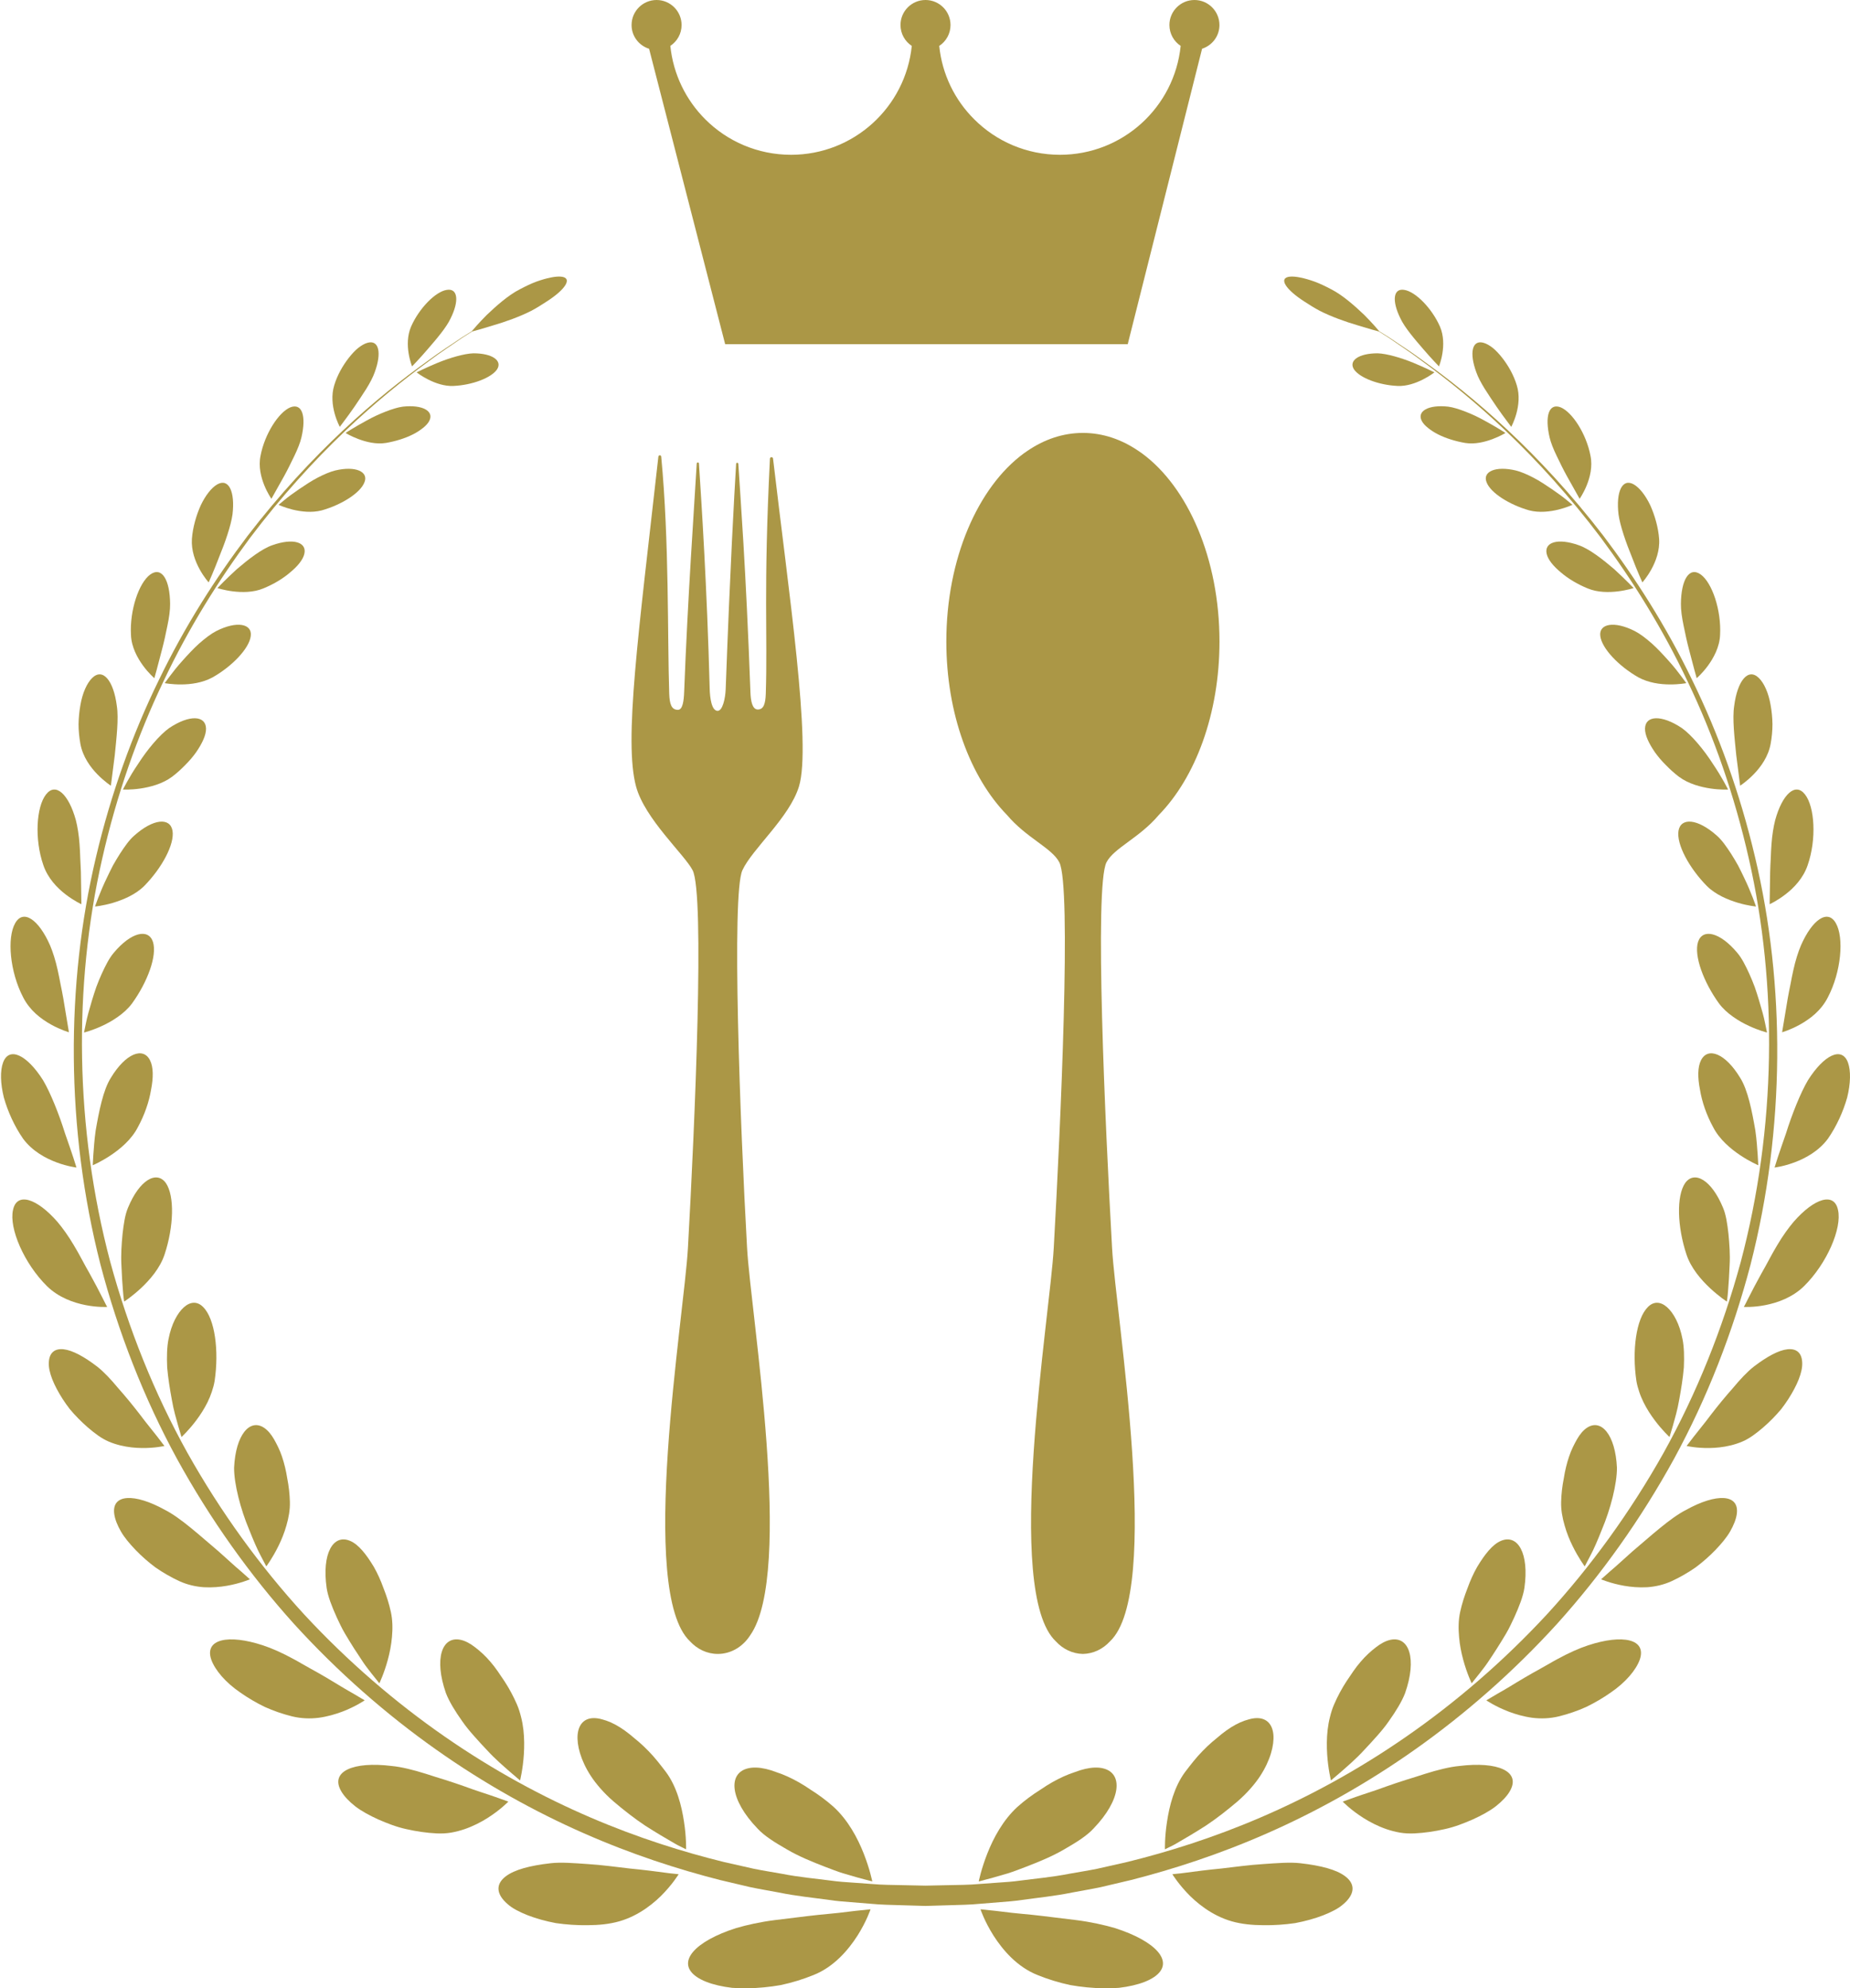 <?xml version="1.0" encoding="UTF-8"?><svg xmlns="http://www.w3.org/2000/svg" xmlns:xlink="http://www.w3.org/1999/xlink" height="784.0" preserveAspectRatio="xMidYMid meet" version="1.0" viewBox="-0.4 0.0 729.6 784.0" width="729.6" zoomAndPan="magnify"><defs><clipPath id="a"><path d="M 699 415 L 729.199 415 L 729.199 461 L 699 461 Z M 699 415"/></clipPath></defs><g><g id="change1_2"><path d="M 470.664 0 C 465.219 0 460.797 4.41 460.793 9.855 C 460.793 13.305 462.559 16.324 465.23 18.094 C 462.77 42.234 442.406 61.035 417.617 61.035 C 404.438 61.035 392.441 55.688 383.801 47.031 C 376.195 39.473 371.156 29.363 370.012 18.102 C 372.688 16.348 374.465 13.32 374.465 9.879 C 374.469 4.43 370.059 0.008 364.602 0 C 359.156 0 354.738 4.41 354.738 9.855 C 354.734 13.309 356.508 16.34 359.188 18.102 C 356.723 42.234 336.328 61.035 311.578 61.035 C 298.359 61.035 286.379 55.688 277.727 47.031 C 270.16 39.469 265.117 29.355 263.965 18.094 C 266.641 16.328 268.402 13.312 268.402 9.879 C 268.41 4.43 263.992 0.008 258.547 0 C 253.102 0 248.68 4.41 248.68 9.855 C 248.668 14.27 251.578 17.965 255.586 19.234 L 285.594 135.734 L 444.348 135.734 L 473.672 19.219 C 477.637 17.934 480.523 14.262 480.523 9.879 C 480.523 4.43 476.109 0.008 470.664 0" fill="#ab9746"/></g><g id="change1_3"><path d="M 394.137 750.027 C 396.836 749.816 399.699 749.609 402.707 749.156 C 408.723 748.301 415.43 747.676 422.605 746.203 C 426.207 745.516 429.969 744.91 433.824 744.09 C 437.684 743.184 441.66 742.246 445.777 741.273 C 462.16 737.082 480.387 731.234 499.426 722.836 C 518.469 714.465 538.301 703.543 557.742 689.781 C 577.191 676.039 596.223 659.461 613.699 640.27 C 631.07 620.984 646.734 599.02 659.84 575.16 C 672.863 551.25 682.977 525.309 689.988 498.598 C 703.684 445.023 703.719 388.316 691.766 338.027 C 685.855 312.875 677.293 289.254 666.883 268 C 656.59 246.684 644.434 227.777 631.988 211.332 C 619.406 194.969 606.484 181.094 594.258 169.645 C 582.027 158.188 570.508 149.16 560.734 142.168 C 555.922 138.57 551.355 135.738 547.508 133.09 C 546.109 132.211 544.805 131.398 543.551 130.617 C 542.988 129.949 540.758 127.309 537.645 124.191 C 533.977 120.691 529.191 116.422 524.66 114.098 C 522.414 112.914 520.223 111.855 518.152 111.082 C 516.062 110.328 514.129 109.773 512.445 109.434 C 509.086 108.758 506.746 108.945 506.184 110.148 C 505.629 111.355 506.941 113.332 509.469 115.543 C 510.738 116.648 512.316 117.816 514.129 118.973 C 515.934 120.156 517.934 121.418 520.113 122.57 C 524.508 124.82 530.312 126.91 535.16 128.316 C 539.227 129.59 542.508 130.477 543.418 130.719 C 544.672 131.52 545.988 132.355 547.406 133.258 C 551.219 135.938 555.758 138.809 560.535 142.449 C 570.234 149.52 581.652 158.637 593.75 170.184 C 605.84 181.715 618.609 195.672 630.992 212.086 C 643.234 228.586 655.168 247.512 665.215 268.805 C 675.379 290.027 683.645 313.578 689.301 338.594 C 700.711 388.605 700.121 444.785 686.117 497.582 C 678.949 523.914 668.734 549.418 655.68 572.871 C 642.543 596.277 626.922 617.766 609.656 636.582 C 592.293 655.312 573.438 671.43 554.223 684.746 C 535.008 698.082 515.461 708.609 496.727 716.645 C 477.992 724.703 460.105 730.266 444.035 734.223 C 440.004 735.133 436.098 736.016 432.328 736.863 C 428.535 737.637 424.855 738.195 421.336 738.832 C 414.301 740.219 407.738 740.758 401.855 741.547 C 398.91 741.965 396.105 742.141 393.469 742.316 C 390.828 742.512 388.359 742.688 386.059 742.852 C 381.465 743.27 377.531 743.23 374.352 743.316 C 367.996 743.449 364.602 743.523 364.602 743.523 C 364.602 743.523 361.215 743.449 354.852 743.316 C 351.672 743.23 347.746 743.27 343.152 742.852 C 340.852 742.688 338.375 742.512 335.734 742.316 C 333.102 742.141 330.293 741.965 327.355 741.547 C 321.473 740.758 314.902 740.219 307.871 738.832 C 304.352 738.195 300.668 737.637 296.879 736.863 C 293.109 736.016 289.207 735.133 285.168 734.223 C 269.098 730.266 251.211 724.703 232.477 716.645 C 213.754 708.609 194.195 698.082 174.98 684.746 C 155.773 671.43 136.91 655.312 119.551 636.582 C 102.289 617.766 86.66 596.277 73.523 572.871 C 60.473 549.418 50.254 523.914 43.086 497.582 C 29.082 444.785 28.504 388.605 39.906 338.594 C 45.559 313.578 53.836 290.027 63.996 268.805 C 74.039 247.512 85.969 228.586 98.211 212.086 C 110.602 195.672 123.363 181.715 135.457 170.184 C 147.551 158.637 158.977 149.52 168.668 142.449 C 173.445 138.809 177.984 135.938 181.797 133.258 C 183.215 132.355 184.535 131.52 185.789 130.719 C 186.699 130.477 189.98 129.59 194.039 128.316 C 198.902 126.91 204.695 124.82 209.094 122.57 C 211.281 121.418 213.273 120.156 215.074 118.973 C 216.887 117.816 218.465 116.648 219.738 115.543 C 222.273 113.332 223.582 111.355 223.02 110.148 C 222.461 108.945 220.117 108.758 216.758 109.434 C 215.074 109.773 213.141 110.328 211.051 111.082 C 208.984 111.855 206.793 112.914 204.551 114.098 C 200.012 116.422 195.234 120.691 191.562 124.191 C 188.441 127.312 186.203 129.953 185.652 130.617 C 184.398 131.398 183.098 132.211 181.695 133.09 C 177.848 135.738 173.285 138.57 168.469 142.168 C 158.695 149.16 147.176 158.188 134.953 169.645 C 122.727 181.094 109.797 194.969 97.219 211.332 C 84.77 227.777 72.613 246.684 62.32 268 C 51.91 289.254 43.359 312.875 37.438 338.027 C 25.488 388.316 25.527 445.023 39.215 498.598 C 46.227 525.309 56.34 551.25 69.363 575.16 C 82.469 599.02 98.133 620.984 115.504 640.27 C 132.98 659.461 152.016 676.039 171.461 689.781 C 190.902 703.543 210.742 714.465 229.781 722.836 C 248.816 731.234 267.047 737.082 283.43 741.273 C 287.547 742.246 291.527 743.184 295.379 744.09 C 299.246 744.91 303.004 745.516 306.598 746.203 C 313.777 747.676 320.488 748.301 326.496 749.156 C 329.504 749.609 332.379 749.816 335.07 750.027 C 337.77 750.246 340.297 750.445 342.648 750.641 C 347.348 751.109 351.363 751.105 354.621 751.23 C 361.129 751.418 364.602 751.523 364.602 751.523 C 364.602 751.523 368.074 751.418 374.586 751.23 C 377.84 751.105 381.855 751.109 386.562 750.641 C 388.906 750.445 391.438 750.246 394.137 750.027" fill="#ab9746"/></g><g id="change1_4"><path d="M 542.906 139.312 C 535.387 139.309 531.375 142.246 533.582 145.652 C 535.848 148.996 543.348 151.84 550.715 152.176 C 558.016 152.559 565.316 146.824 565.316 146.824 C 565.316 146.824 561.57 144.941 556.93 143.023 C 552.277 141.129 546.582 139.426 542.906 139.312" fill="#ab9746"/></g><g id="change1_5"><path d="M 584.98 165.801 C 582.68 164.516 580.07 163.285 577.555 162.316 C 575.055 161.34 572.672 160.598 570.734 160.344 C 562.898 159.48 558.359 162.145 560.297 165.934 C 560.773 166.883 561.625 167.82 562.742 168.703 C 563.844 169.605 565.188 170.492 566.734 171.27 C 569.812 172.84 573.668 174.016 577.441 174.664 C 581.246 175.273 585.211 174.27 588.238 173.133 C 591.27 171.996 593.312 170.734 593.312 170.734 C 593.312 170.734 592.434 170.09 590.906 169.195 C 589.391 168.281 587.301 167.059 584.98 165.801" fill="#ab9746"/></g><g id="change1_6"><path d="M 611.637 192.879 C 609.328 191.316 606.844 189.641 604.32 188.336 C 601.805 187.035 599.387 185.996 597.395 185.512 C 589.379 183.613 584.227 185.98 585.855 190.113 C 587.406 194.332 594.898 199.051 602.699 201.242 C 606.648 202.281 610.879 201.738 614.145 200.953 C 617.422 200.145 619.742 199.055 619.742 199.055 C 619.742 199.055 618.852 198.324 617.422 197.141 C 616.012 195.957 613.941 194.453 611.637 192.879" fill="#ab9746"/></g><g id="change1_7"><path d="M 636.195 224.414 C 631.727 220.59 626.355 216.375 622.191 214.977 C 614.008 212.055 608.527 213.777 609.574 218.375 C 610.102 220.688 612.215 223.27 615.152 225.688 C 618.02 228.172 621.828 230.426 625.777 232.031 C 633.586 235.277 643.867 231.887 643.867 231.887 C 643.867 231.887 640.5 228.344 636.195 224.414" fill="#ab9746"/></g><g id="change1_8"><path d="M 657.66 260.543 C 655.594 258.242 653.352 255.789 651.023 253.707 C 648.668 251.637 646.352 249.879 644.336 248.84 C 636.211 244.711 630.105 245.918 630.719 250.766 C 631.297 255.66 637.988 262.688 645.773 267.098 C 649.754 269.254 654.344 269.863 658.117 269.883 C 661.859 269.906 664.648 269.367 664.648 269.371 C 664.648 269.371 663.898 268.34 662.676 266.691 C 661.453 265.055 659.746 262.828 657.66 260.543" fill="#ab9746"/></g><g id="change1_9"><path d="M 662.879 287.074 C 654.848 281.715 648.488 282.082 648.359 287.25 C 648.297 289.844 649.879 293.145 652.234 296.578 C 653.438 298.281 654.895 300 656.543 301.637 C 658.141 303.289 659.883 304.883 661.762 306.297 C 665.547 309.109 670.398 310.348 674.262 310.922 C 678.145 311.488 681.125 311.328 681.125 311.328 C 681.125 311.328 678.746 306.504 675.09 301.137 C 671.617 295.695 666.73 289.816 662.879 287.074" fill="#ab9746"/></g><g id="change1_10"><path d="M 685.047 341.238 C 684.168 339.676 683.262 338.137 682.332 336.684 C 680.449 333.781 678.629 331.188 676.699 329.512 C 669.145 322.762 662.48 322.234 661.562 327.594 C 660.711 332.949 665.82 342.305 672.719 349.324 C 676.199 352.809 681.109 354.809 685.039 355.988 C 688.996 357.16 692.125 357.445 692.125 357.445 C 692.125 357.445 690.359 352.078 687.371 345.938 C 686.645 344.395 685.863 342.805 685.047 341.238" fill="#ab9746"/></g><g id="change1_11"><path d="M 695.691 403.348 C 695.242 401.02 694.348 397.84 693.312 394.41 C 692.797 392.699 692.234 390.926 691.621 389.164 C 690.977 387.402 690.238 385.668 689.5 384.012 C 687.992 380.699 686.492 377.73 684.738 375.695 C 677.918 367.523 671.051 365.984 669.273 371.402 C 667.566 376.828 671.469 387.297 677.535 395.664 C 679.082 397.746 681.047 399.496 683.145 400.961 C 685.188 402.414 687.332 403.594 689.316 404.504 C 693.258 406.348 696.473 407.133 696.473 407.133 C 696.473 407.133 696.172 405.68 695.691 403.348" fill="#ab9746"/></g><g id="change1_12"><path d="M 692.797 455.402 C 692.605 452.902 692.41 449.48 691.871 445.754 C 690.582 438.273 688.922 429.715 685.855 424.938 C 680.062 415.367 673.168 412.707 670.453 418.043 C 669.082 420.723 669.094 424.93 670.035 429.668 C 670.797 434.395 672.602 439.676 675.258 444.504 C 680.168 454.062 693.031 459.473 693.031 459.473 C 693.031 459.473 692.941 457.914 692.797 455.402" fill="#ab9746"/></g><g id="change1_13"><path d="M 674.023 507.945 C 675.812 509.609 677.469 510.934 678.66 511.832 C 679.867 512.73 680.633 513.219 680.633 513.219 C 680.633 513.219 680.922 511.605 681.109 508.961 C 681.328 506.324 681.586 502.703 681.73 498.766 C 681.965 494.84 681.652 490.496 681.266 486.527 C 680.816 482.535 680.285 478.914 679.113 476.188 C 674.613 465.285 667.863 461.402 664.199 466.465 C 660.676 471.578 661.086 483.742 664.688 494.594 C 666.441 499.984 670.465 504.617 674.023 507.945" fill="#ab9746"/></g><g id="change1_14"><path d="M 657.066 515.445 C 654.523 513.203 651.797 513.039 649.512 515.352 C 644.832 519.949 643.195 532.59 644.949 544.449 C 645.188 545.941 645.602 547.41 646.078 548.824 C 646.535 550.223 647.113 551.586 647.754 552.891 C 649.039 555.508 650.605 557.906 652.133 559.945 C 655.168 564.02 658.023 566.629 658.023 566.629 C 658.023 566.629 658.516 564.973 659.312 562.312 C 660.047 559.641 661.156 556.023 661.848 551.891 C 662.605 547.781 663.324 543.34 663.676 539.172 C 663.867 534.941 663.766 531.02 663.148 528.023 C 662 522.059 659.598 517.688 657.066 515.445" fill="#ab9746"/></g><g id="change1_15"><path d="M 625.395 563.027 C 623.973 563.992 622.68 565.527 621.555 567.488 C 620.43 569.457 619.266 571.73 618.402 574.355 C 617.508 576.969 616.805 579.875 616.328 582.93 C 615.73 585.906 615.359 589.043 615.277 592.191 C 615.188 595.34 615.773 598.516 616.652 601.496 C 617.465 604.438 618.613 607.211 619.797 609.605 C 622.145 614.391 624.582 617.641 624.582 617.641 C 624.582 617.641 625.426 616.027 626.777 613.449 C 628.156 610.902 629.746 607.191 631.355 603.117 C 634.754 595.09 637.32 585.078 637.285 578.75 C 636.688 565.734 631.066 559.188 625.395 563.027" fill="#ab9746"/></g><g id="change1_16"><path d="M 591.566 607.562 C 588.215 608.953 585.121 612.922 582.16 617.852 C 580.727 620.355 579.438 623.203 578.344 626.258 C 577.172 629.234 576.156 632.367 575.453 635.605 C 574.746 638.824 574.73 642.23 575.031 645.473 C 575.289 648.664 575.926 651.762 576.664 654.473 C 578.125 659.887 580 663.734 580 663.734 C 580 663.734 581.191 662.242 583.102 659.844 C 584.02 658.617 585.184 657.238 586.305 655.559 C 587.441 653.891 588.656 652.043 589.891 650.105 C 591.129 648.168 592.387 646.133 593.598 644.074 C 594.812 642.027 595.816 639.797 596.812 637.699 C 598.73 633.449 600.289 629.473 600.797 626.105 C 602.73 612.562 598.191 604.762 591.566 607.562" fill="#ab9746"/></g><g id="change1_17"><path d="M 525.73 672.09 C 525.031 673.68 524.523 675.383 524.109 677.051 C 523.684 678.703 523.383 680.391 523.188 682.074 C 522.801 685.434 522.82 688.777 523.004 691.742 C 523.387 697.664 524.5 702.039 524.5 702.039 C 524.5 702.039 526.031 700.734 528.488 698.641 C 530.906 696.492 534.277 693.676 537.566 690.078 C 539.227 688.32 540.934 686.473 542.594 684.586 C 544.27 682.707 545.879 680.781 547.277 678.75 C 550.121 674.762 552.477 670.895 553.742 667.605 C 558.488 654.047 555.324 645.039 547.98 646.59 C 546.145 646.98 544.191 648.004 542.242 649.531 C 540.277 651.039 538.191 652.891 536.23 655.215 C 534.238 657.469 532.434 660.273 530.578 663.027 C 528.762 665.828 527.109 668.891 525.73 672.09" fill="#ab9746"/></g><g id="change1_18"><path d="M 460.355 728.543 C 461.211 728.125 462.453 727.551 463.91 726.672 C 466.859 724.98 470.879 722.605 475.133 719.883 C 479.363 717.086 483.73 713.648 487.598 710.355 C 491.453 707.027 494.613 703.336 496.617 700.242 C 500.645 694.047 502.141 688.102 501.801 684.016 C 501.434 679.898 499.16 677.414 495.238 677.461 C 494.266 677.473 493.227 677.645 492.145 677.953 C 491.051 678.238 489.891 678.629 488.711 679.156 C 486.352 680.207 483.871 681.77 481.391 683.75 C 480.164 684.766 478.914 685.809 477.625 686.883 C 476.355 687.98 475.105 689.168 473.883 690.43 C 471.418 692.91 469.133 695.898 466.965 698.727 C 462.695 704.488 460.762 712.145 459.84 718.371 C 458.887 724.484 459.031 729.195 459.031 729.195 C 459.031 729.195 459.504 728.961 460.355 728.543" fill="#ab9746"/></g><g id="change1_19"><path d="M 397.156 738.652 C 399.387 737.961 401.789 737.008 404.281 736.066 C 409.266 734.141 414.586 731.98 419.277 729.23 C 423.961 726.535 428.137 723.961 430.855 721.008 C 441.816 709.633 442.648 699.188 434.621 697.27 C 432.609 696.785 430.203 696.883 427.57 697.488 C 426.254 697.785 424.879 698.219 423.469 698.762 C 422.031 699.23 420.555 699.797 419.051 700.477 C 416.055 701.824 412.945 703.598 409.883 705.715 C 406.785 707.652 403.73 709.906 400.871 712.445 C 395.191 717.645 391.387 724.715 388.977 730.867 C 386.566 736.965 385.594 741.867 385.594 741.867 C 385.594 741.867 387.742 741.297 391.195 740.379 C 392.898 739.887 394.922 739.305 397.156 738.652" fill="#ab9746"/></g><g id="change1_20"><path d="M 560.82 137.562 C 564.164 141.469 567.098 144.465 567.098 144.465 C 567.098 144.465 570.605 135.965 567.473 128.73 C 564.309 121.582 557.879 114.996 553.426 114.309 C 549.008 113.547 548.48 118.672 551.895 125.539 C 553.531 129.09 557.473 133.68 560.82 137.562" fill="#ab9746"/></g><g id="change1_21"><path d="M 585.176 153.359 C 586.633 155.703 588.305 158.121 589.816 160.375 C 591.348 162.605 592.801 164.578 593.871 166 C 594.953 167.406 595.594 168.32 595.594 168.32 C 595.594 168.32 596.781 166.172 597.637 163.055 C 598.488 159.949 599.023 155.848 597.777 151.895 C 596.586 147.902 594.406 144.102 592.012 141.055 C 590.812 139.535 589.57 138.195 588.324 137.184 C 587.059 136.195 585.816 135.492 584.676 135.168 C 580.121 133.887 579.02 139.172 581.82 146.77 C 582.488 148.707 583.711 151.008 585.176 153.359" fill="#ab9746"/></g><g id="change1_22"><path d="M 613.504 179.727 C 614.766 182.344 616.129 185.164 617.508 187.648 C 620.285 192.594 622.57 196.676 622.57 196.676 C 622.57 196.676 624.055 194.586 625.348 191.418 C 626.652 188.234 627.734 183.973 626.855 179.727 C 625.242 171.141 619.699 162.531 615.109 160.625 C 610.426 158.793 608.777 164.098 610.727 172.473 C 611.211 174.566 612.238 177.105 613.504 179.727" fill="#ab9746"/></g><g id="change1_23"><path d="M 643.156 219.566 C 645.285 225.195 647.312 229.645 647.312 229.645 C 647.312 229.645 654.543 221.723 653.922 212.473 C 653.578 207.898 652.207 203.199 650.438 199.25 C 648.578 195.363 646.211 192.316 643.941 191.012 C 639.383 188.406 636.844 193.906 637.914 202.863 C 638.531 207.293 640.883 214.047 643.156 219.566" fill="#ab9746"/></g><g id="change1_24"><path d="M 665.762 256.312 C 666.566 259.359 667.297 262.141 667.832 264.156 C 668.391 266.164 668.738 267.41 668.738 267.41 C 668.738 267.41 670.895 265.582 673.145 262.527 C 675.367 259.496 677.785 255.152 677.961 250.344 C 678.492 240.664 674.852 229.801 670.34 226.527 C 665.781 223.27 662.594 228.609 662.516 238.133 C 662.48 240.523 662.918 243.539 663.578 246.703 C 664.211 249.879 664.945 253.27 665.762 256.312" fill="#ab9746"/></g><g id="change1_25"><path d="M 685.875 309.805 C 685.875 309.805 688.395 308.203 691.184 305.336 C 694.012 302.461 696.992 298.32 697.902 293.297 C 698.367 290.789 698.621 288.148 698.621 285.551 C 698.578 282.969 698.324 280.422 697.898 278.051 C 697.09 273.285 695.34 269.348 693.238 267.309 C 689.004 263.219 684.793 268.438 683.527 278.336 C 682.734 283.363 683.691 291.148 684.344 297.801 C 685.188 304.383 685.875 309.805 685.875 309.805" fill="#ab9746"/></g><g id="change1_26"><path d="M 697.953 338.352 C 697.844 340.199 697.758 342.035 697.711 343.793 C 697.602 350.781 697.508 356.539 697.508 356.539 C 697.508 356.539 700.379 355.254 703.715 352.68 C 707.094 350.105 710.789 346.242 712.512 341.125 C 716.066 330.895 715.289 318.117 711.449 313.25 C 707.652 308.344 702.492 313.199 699.699 323.363 C 699.051 325.895 698.488 329.281 698.238 332.867 C 698.098 334.66 698.012 336.516 697.953 338.352" fill="#ab9746"/></g><g id="change1_27"><path d="M 706.867 382.477 C 706.441 384.32 706.09 386.234 705.719 388.145 C 705.316 390.055 704.949 391.957 704.629 393.773 C 703.422 401.047 702.422 407.027 702.422 407.027 C 702.422 407.027 705.609 406.137 709.48 403.984 C 711.414 402.902 713.535 401.504 715.488 399.738 C 717.398 397.977 719.156 395.84 720.445 393.305 C 725.766 383.184 726.883 369.707 723.625 364.027 C 720.418 358.316 714.305 362.613 709.852 372.785 C 708.77 375.324 707.68 378.777 706.867 382.477" fill="#ab9746"/></g><g clip-path="url(#a)" id="change1_1"><path d="M 728.391 418.949 C 725.973 412.48 718.922 416.004 712.645 425.902 C 709.688 430.867 706.242 439.562 703.949 446.941 C 702.688 450.625 701.473 453.973 700.699 456.41 C 699.926 458.852 699.449 460.367 699.449 460.367 C 699.449 460.367 713.266 458.777 720.492 449.008 C 723.891 444.133 726.551 438.246 728.09 432.75 C 729.453 427.254 729.574 422.172 728.391 418.949" fill="#ab9746"/></g><g id="change1_28"><path d="M 706.996 481.738 C 705.016 484.07 702.637 487.336 700.504 490.965 C 698.305 494.578 696.355 498.562 694.266 502.141 C 692.266 505.734 690.559 509.043 689.336 511.449 C 688.156 513.859 687.336 515.336 687.336 515.336 C 687.336 515.336 688.254 515.383 689.781 515.324 C 691.324 515.262 693.438 515.086 695.816 514.617 C 700.586 513.691 706.508 511.613 711.066 507.145 C 720.109 498.23 726.102 484.289 724.473 477.109 C 722.996 469.926 715.102 472.469 706.996 481.738" fill="#ab9746"/></g><g id="change1_29"><path d="M 704.504 532.035 C 701.07 532.422 696.531 534.836 691.277 538.855 C 688.695 540.879 685.832 543.93 683.016 547.336 C 680.039 550.676 677.043 554.344 674.41 557.762 C 671.855 561.215 669.289 564.238 667.566 566.496 C 665.84 568.758 664.766 570.16 664.766 570.16 C 664.766 570.16 668.512 571.031 673.672 570.965 C 676.254 570.934 679.191 570.66 682.191 569.922 C 683.691 569.551 685.207 569.07 686.699 568.438 C 688.172 567.801 689.574 566.992 690.934 566.027 C 693.645 564.098 696.258 561.824 698.66 559.387 C 699.852 558.168 701.008 556.906 702.078 555.625 C 703.09 554.312 704.031 552.98 704.891 551.648 C 708.301 546.309 710.582 541.07 710.348 537.176 C 710.164 533.289 707.926 531.648 704.504 532.035" fill="#ab9746"/></g><g id="change1_30"><path d="M 664.566 595.355 C 658.309 598.52 650.418 605.824 643.41 611.723 C 639.996 614.738 637.012 617.562 634.68 619.492 C 632.438 621.484 631.043 622.727 631.043 622.727 C 631.043 622.727 634.758 624.352 640.129 625.289 C 642.82 625.754 645.926 626.039 649.191 625.859 C 652.398 625.633 655.723 624.906 658.93 623.43 C 662.137 621.953 665.312 620.113 668.289 618.055 C 671.164 615.918 673.828 613.555 676.164 611.133 C 678.473 608.703 680.543 606.277 681.934 603.848 C 683.32 601.414 684.238 599.113 684.535 597.094 C 685.723 588.98 676.527 588.723 664.566 595.355" fill="#ab9746"/></g><g id="change1_31"><path d="M 625.906 648.77 C 622.461 649.887 618.164 651.805 613.844 654.172 C 611.656 655.328 609.523 656.668 607.277 657.875 C 605.051 659.094 602.863 660.34 600.785 661.559 C 598.711 662.773 596.758 663.961 594.988 665.051 C 593.23 666.152 591.543 667.027 590.188 667.844 C 587.477 669.457 585.781 670.453 585.781 670.453 C 585.781 670.457 589.289 672.887 594.652 674.93 C 597.34 675.945 600.488 676.867 603.902 677.332 C 607.281 677.754 610.855 677.648 614.48 676.758 C 618.09 675.859 621.773 674.602 625.25 673.023 C 628.648 671.367 631.898 669.449 634.809 667.402 C 640.711 663.391 644.809 658.492 646.27 654.465 C 649.137 646.305 639.621 644.25 625.906 648.77" fill="#ab9746"/></g><g id="change1_32"><path d="M 575.137 696.34 C 571.273 696.699 566.504 697.895 561.547 699.461 C 559.09 700.277 556.508 701.059 553.949 701.855 C 551.395 702.668 548.887 703.52 546.5 704.355 C 541.777 706.121 537.336 707.453 534.207 708.57 C 531.078 709.691 529.133 710.387 529.133 710.387 C 529.133 710.387 532.223 713.625 537.316 716.84 C 539.859 718.449 542.91 720.047 546.328 721.227 C 548.035 721.812 549.84 722.289 551.715 722.617 C 553.57 722.926 555.48 723.012 557.438 722.922 C 561.348 722.73 565.391 722.141 569.34 721.242 C 573.309 720.391 576.977 718.918 580.43 717.418 C 583.844 715.859 586.992 714.176 589.473 712.266 C 591.934 710.328 593.855 708.324 595.008 706.352 C 599.648 698.449 590.25 694.469 575.137 696.34" fill="#ab9746"/></g><g id="change1_33"><path d="M 530.133 739.848 C 526.723 737.238 520.613 735.609 512.48 734.688 C 508.414 734.211 503.328 734.633 497.809 735.012 C 492.273 735.352 486.527 736.16 481.219 736.77 C 475.875 737.285 471.078 737.898 467.617 738.371 C 465.895 738.645 464.465 738.746 463.48 738.855 C 462.504 738.961 461.957 739.02 461.957 739.02 C 461.957 739.02 464.426 743.094 468.949 747.605 C 473.441 752.004 480.062 756.77 488.316 758.285 C 492.461 759.102 496.699 759.176 500.969 759.102 C 503.102 759.047 505.223 758.902 507.305 758.68 C 508.344 758.57 509.379 758.438 510.391 758.293 C 511.391 758.105 512.375 757.895 513.34 757.672 C 517.211 756.777 520.785 755.605 523.805 754.223 C 525.312 753.531 526.691 752.805 527.879 752 C 529.059 751.16 530.066 750.285 530.871 749.387 C 534.109 745.766 533.531 742.41 530.133 739.848" fill="#ab9746"/></g><g id="change1_34"><path d="M 439.254 760.242 C 435.227 759.066 429.789 757.832 424.059 757.113 C 418.336 756.457 412.184 755.605 406.59 755.02 C 403.789 754.711 401.133 754.535 398.699 754.242 C 396.277 753.957 394.09 753.688 392.238 753.465 C 388.574 753.09 386.285 752.852 386.285 752.852 C 386.285 752.852 387.844 757.57 391.418 763.215 C 394.996 768.805 400.699 775.59 408.82 778.785 C 412.879 780.441 417.266 781.781 421.691 782.73 C 426.102 783.504 430.555 783.926 434.773 783.992 C 436.887 784.02 438.938 783.965 440.895 783.816 C 442.828 783.59 444.672 783.273 446.391 782.875 C 449.809 782.082 452.715 780.957 454.805 779.52 C 463.258 773.73 455.469 765.383 439.254 760.242" fill="#ab9746"/></g><g id="change1_35"><path d="M 178.488 152.176 C 185.855 151.84 193.363 148.996 195.625 145.652 C 197.824 142.246 193.82 139.309 186.305 139.312 C 182.629 139.426 176.934 141.129 172.281 143.023 C 167.641 144.941 163.895 146.824 163.895 146.824 C 163.895 146.824 171.188 152.559 178.488 152.176" fill="#ab9746"/></g><g id="change1_36"><path d="M 166.465 168.703 C 167.578 167.82 168.43 166.883 168.914 165.934 C 170.852 162.145 166.309 159.48 158.469 160.344 C 156.539 160.598 154.152 161.34 151.656 162.316 C 149.133 163.285 146.523 164.516 144.223 165.801 C 141.902 167.059 139.812 168.281 138.301 169.195 C 136.77 170.09 135.891 170.734 135.891 170.734 C 135.891 170.734 137.941 171.996 140.973 173.133 C 143.992 174.27 147.965 175.273 151.77 174.664 C 155.539 174.016 159.402 172.84 162.473 171.27 C 164.02 170.492 165.359 169.605 166.465 168.703" fill="#ab9746"/></g><g id="change1_37"><path d="M 126.508 201.242 C 134.305 199.051 141.805 194.332 143.352 190.113 C 144.977 185.98 139.824 183.613 131.816 185.512 C 129.824 185.996 127.402 187.035 124.883 188.336 C 122.367 189.641 119.875 191.316 117.566 192.879 C 115.258 194.453 113.191 195.957 111.785 197.141 C 110.359 198.324 109.469 199.055 109.469 199.055 C 109.469 199.055 111.785 200.145 115.059 200.953 C 118.324 201.738 122.555 202.281 126.508 201.242" fill="#ab9746"/></g><g id="change1_38"><path d="M 119.629 218.375 C 120.688 213.777 115.199 212.055 107.012 214.977 C 102.855 216.375 97.484 220.59 93.016 224.414 C 88.695 228.344 85.34 231.887 85.34 231.887 C 85.34 231.887 95.625 235.277 103.426 232.031 C 107.383 230.426 111.191 228.172 114.047 225.688 C 116.988 223.27 119.105 220.688 119.629 218.375" fill="#ab9746"/></g><g id="change1_39"><path d="M 98.5 250.766 C 99.105 245.918 92.992 244.711 84.871 248.84 C 82.859 249.879 80.539 251.637 78.184 253.707 C 75.852 255.789 73.609 258.242 71.551 260.543 C 69.465 262.828 67.758 265.055 66.527 266.691 C 65.312 268.34 64.555 269.371 64.555 269.371 C 64.555 269.367 67.344 269.906 71.086 269.883 C 74.859 269.863 79.453 269.254 83.43 267.098 C 91.219 262.688 97.914 255.66 98.5 250.766" fill="#ab9746"/></g><g id="change1_40"><path d="M 67.441 306.297 C 69.324 304.883 71.066 303.289 72.668 301.637 C 74.312 300 75.77 298.281 76.977 296.578 C 79.328 293.145 80.906 289.844 80.852 287.25 C 80.719 282.082 74.352 281.715 66.328 287.074 C 62.484 289.816 57.586 295.695 54.121 301.137 C 50.457 306.504 48.082 311.328 48.082 311.328 C 48.082 311.328 51.062 311.488 54.953 310.922 C 58.809 310.348 63.656 309.109 67.441 306.297" fill="#ab9746"/></g><g id="change1_41"><path d="M 44.156 341.238 C 43.344 342.805 42.57 344.395 41.84 345.938 C 38.848 352.078 37.086 357.445 37.078 357.445 C 37.078 357.445 40.207 357.16 44.172 355.988 C 48.094 354.809 53.004 352.809 56.496 349.324 C 63.387 342.305 68.492 332.949 67.641 327.594 C 66.727 322.234 60.055 322.762 52.512 329.512 C 50.578 331.188 48.762 333.781 46.879 336.684 C 45.953 338.137 45.035 339.676 44.156 341.238" fill="#ab9746"/></g><g id="change1_42"><path d="M 33.512 403.348 C 33.031 405.68 32.734 407.133 32.734 407.133 C 32.734 407.133 35.949 406.348 39.898 404.504 C 41.875 403.594 44.016 402.414 46.066 400.961 C 48.156 399.496 50.129 397.746 51.672 395.664 C 57.742 387.297 61.645 376.828 59.926 371.402 C 58.156 365.984 51.289 367.523 44.469 375.695 C 42.719 377.73 41.211 380.699 39.703 384.012 C 38.969 385.668 38.227 387.402 37.586 389.164 C 36.977 390.926 36.41 392.699 35.891 394.41 C 34.859 397.84 33.965 401.02 33.512 403.348" fill="#ab9746"/></g><g id="change1_43"><path d="M 53.945 444.504 C 56.598 439.676 58.41 434.395 59.176 429.668 C 60.117 424.93 60.121 420.723 58.746 418.043 C 56.035 412.707 49.145 415.367 43.355 424.938 C 40.281 429.715 38.633 438.273 37.332 445.754 C 36.801 449.48 36.598 452.902 36.406 455.402 C 36.266 457.914 36.176 459.473 36.176 459.473 C 36.176 459.473 49.039 454.062 53.945 444.504" fill="#ab9746"/></g><g id="change1_44"><path d="M 48.094 508.961 C 48.277 511.605 48.574 513.219 48.574 513.219 C 48.574 513.219 49.344 512.73 50.543 511.832 C 51.734 510.934 53.391 509.609 55.188 507.945 C 58.746 504.617 62.766 499.984 64.523 494.594 C 68.117 483.742 68.527 471.578 65.004 466.465 C 61.34 461.402 54.594 465.285 50.094 476.188 C 48.926 478.914 48.391 482.535 47.938 486.527 C 47.551 490.496 47.246 494.84 47.477 498.766 C 47.617 502.703 47.875 506.324 48.094 508.961" fill="#ab9746"/></g><g id="change1_45"><path d="M 67.363 551.891 C 68.051 556.023 69.16 559.641 69.895 562.312 C 70.688 564.973 71.18 566.629 71.18 566.629 C 71.18 566.629 74.039 564.02 77.078 559.945 C 78.602 557.906 80.168 555.508 81.457 552.891 C 82.094 551.586 82.664 550.223 83.125 548.824 C 83.602 547.41 84.02 545.941 84.254 544.449 C 86.008 532.59 84.371 519.949 79.695 515.352 C 77.414 513.039 74.676 513.203 72.145 515.445 C 69.605 517.688 67.203 522.059 66.059 528.023 C 65.449 531.02 65.336 534.941 65.527 539.172 C 65.883 543.34 66.602 547.781 67.363 551.891" fill="#ab9746"/></g><g id="change1_46"><path d="M 102.426 613.449 C 103.777 616.027 104.625 617.641 104.625 617.641 C 104.625 617.641 107.066 614.391 109.41 609.605 C 110.59 607.211 111.738 604.438 112.559 601.496 C 113.434 598.516 114.016 595.34 113.926 592.191 C 113.84 589.043 113.477 585.906 112.883 582.93 C 112.406 579.875 111.703 576.969 110.816 574.355 C 109.941 571.73 108.773 569.457 107.656 567.488 C 106.523 565.527 105.23 563.992 103.809 563.027 C 98.145 559.188 92.52 565.734 91.922 578.75 C 91.887 585.078 94.457 595.09 97.848 603.117 C 99.461 607.191 101.051 610.902 102.426 613.449" fill="#ab9746"/></g><g id="change1_47"><path d="M 132.391 637.699 C 133.383 639.797 134.391 642.027 135.613 644.074 C 136.824 646.133 138.074 648.168 139.312 650.105 C 140.555 652.043 141.773 653.891 142.902 655.559 C 144.023 657.238 145.188 658.617 146.105 659.844 C 148.016 662.242 149.211 663.734 149.211 663.734 C 149.211 663.734 151.078 659.887 152.543 654.473 C 153.277 651.762 153.914 648.664 154.184 645.473 C 154.48 642.23 154.457 638.824 153.746 635.605 C 153.047 632.367 152.031 629.234 150.859 626.258 C 149.766 623.203 148.477 620.355 147.047 617.852 C 144.09 612.922 140.992 608.953 137.637 607.562 C 131.008 604.762 126.48 612.562 128.418 626.105 C 128.91 629.473 130.477 633.449 132.391 637.699" fill="#ab9746"/></g><g id="change1_48"><path d="M 181.934 678.75 C 183.324 680.781 184.949 682.707 186.613 684.586 C 188.27 686.473 189.98 688.32 191.648 690.078 C 194.938 693.676 198.297 696.492 200.715 698.641 C 203.172 700.734 204.703 702.039 204.703 702.039 C 204.703 702.039 205.816 697.664 206.199 691.742 C 206.391 688.777 206.402 685.434 206.02 682.074 C 205.828 680.391 205.527 678.703 205.102 677.051 C 204.684 675.383 204.172 673.68 203.48 672.09 C 202.102 668.891 200.441 665.828 198.625 663.027 C 196.773 660.273 194.969 657.469 192.973 655.215 C 191.02 652.891 188.926 651.039 186.961 649.531 C 185.012 648.004 183.066 646.98 181.223 646.59 C 173.879 645.039 170.719 654.047 175.461 667.605 C 176.73 670.895 179.086 674.762 181.934 678.75" fill="#ab9746"/></g><g id="change1_49"><path d="M 241.609 710.355 C 245.48 713.648 249.84 717.086 254.074 719.883 C 258.324 722.605 262.344 724.98 265.297 726.672 C 266.758 727.551 268.004 728.125 268.852 728.543 C 269.711 728.961 270.176 729.195 270.176 729.195 C 270.176 729.195 270.316 724.484 269.363 718.371 C 268.441 712.145 266.523 704.488 262.242 698.727 C 260.074 695.898 257.789 692.91 255.324 690.43 C 254.102 689.168 252.852 687.98 251.586 686.883 C 250.297 685.809 249.043 684.766 247.816 683.75 C 245.336 681.77 242.855 680.207 240.492 679.156 C 239.312 678.629 238.156 678.238 237.062 677.953 C 235.977 677.645 234.949 677.473 233.965 677.461 C 230.047 677.414 227.777 679.898 227.402 684.016 C 227.062 688.102 228.559 694.047 232.59 700.242 C 234.598 703.336 237.746 707.027 241.609 710.355" fill="#ab9746"/></g><g id="change1_50"><path d="M 309.938 729.23 C 314.617 731.98 319.938 734.141 324.922 736.066 C 327.414 737.008 329.824 737.961 332.047 738.652 C 334.285 739.305 336.309 739.887 338.012 740.379 C 341.461 741.297 343.609 741.867 343.609 741.867 C 343.609 741.867 342.641 736.965 340.23 730.867 C 337.816 724.715 334.02 717.645 328.332 712.445 C 325.473 709.906 322.414 707.652 319.328 705.715 C 316.258 703.598 313.148 701.824 310.152 700.477 C 308.656 699.797 307.176 699.23 305.738 698.762 C 304.324 698.219 302.949 697.785 301.641 697.488 C 298.996 696.883 296.605 696.785 294.59 697.27 C 286.566 699.188 287.395 709.633 298.352 721.008 C 301.066 723.961 305.242 726.535 309.938 729.23" fill="#ab9746"/></g><g id="change1_51"><path d="M 168.383 137.562 C 171.738 133.68 175.68 129.09 177.316 125.539 C 180.73 118.672 180.199 113.547 175.777 114.309 C 171.324 114.996 164.895 121.582 161.742 128.73 C 158.598 135.965 162.113 144.465 162.113 144.465 C 162.113 144.465 165.043 141.469 168.383 137.562" fill="#ab9746"/></g><g id="change1_52"><path d="M 133.621 168.32 C 133.621 168.32 134.258 167.406 135.336 166 C 136.402 164.578 137.855 162.605 139.395 160.375 C 140.906 158.121 142.57 155.703 144.035 153.359 C 145.492 151.008 146.715 148.707 147.383 146.77 C 150.184 139.172 149.086 133.887 144.527 135.168 C 143.387 135.492 142.145 136.195 140.883 137.184 C 139.637 138.195 138.391 139.535 137.195 141.055 C 134.805 144.102 132.617 147.902 131.426 151.895 C 130.188 155.848 130.723 159.949 131.574 163.055 C 132.43 166.172 133.621 168.32 133.621 168.32" fill="#ab9746"/></g><g id="change1_53"><path d="M 106.637 196.676 C 106.637 196.676 108.918 192.594 111.699 187.648 C 113.074 185.164 114.438 182.344 115.707 179.727 C 116.965 177.105 118 174.566 118.48 172.473 C 120.434 164.098 118.789 158.793 114.094 160.625 C 109.5 162.531 103.969 171.141 102.348 179.727 C 101.469 183.973 102.551 188.234 103.859 191.418 C 105.152 194.586 106.637 196.676 106.637 196.676" fill="#ab9746"/></g><g id="change1_54"><path d="M 86.051 219.566 C 88.324 214.047 90.68 207.293 91.289 202.863 C 92.367 193.906 89.828 188.406 85.266 191.012 C 82.992 192.316 80.621 195.363 78.77 199.25 C 77 203.199 75.629 207.898 75.285 212.473 C 74.664 221.723 81.895 229.645 81.895 229.645 C 81.895 229.645 83.926 225.195 86.051 219.566" fill="#ab9746"/></g><g id="change1_55"><path d="M 56.059 262.527 C 58.309 265.582 60.473 267.41 60.473 267.41 C 60.473 267.41 60.82 266.164 61.379 264.156 C 61.906 262.141 62.637 259.359 63.441 256.312 C 64.254 253.27 64.996 249.879 65.629 246.703 C 66.293 243.539 66.723 240.523 66.688 238.133 C 66.609 228.609 63.422 223.27 58.867 226.527 C 54.352 229.801 50.711 240.664 51.25 250.344 C 51.418 255.152 53.836 259.496 56.059 262.527" fill="#ab9746"/></g><g id="change1_56"><path d="M 38.02 305.336 C 40.812 308.203 43.328 309.805 43.328 309.805 C 43.328 309.805 44.027 304.383 44.863 297.801 C 45.512 291.148 46.469 283.363 45.672 278.336 C 44.414 268.438 40.203 263.219 35.969 267.309 C 33.871 269.348 32.113 273.285 31.305 278.051 C 30.883 280.422 30.625 282.969 30.582 285.551 C 30.582 288.148 30.848 290.789 31.301 293.297 C 32.211 298.32 35.203 302.461 38.02 305.336" fill="#ab9746"/></g><g id="change1_57"><path d="M 25.492 352.68 C 28.832 355.254 31.699 356.539 31.699 356.539 C 31.699 356.539 31.605 350.781 31.504 343.793 C 31.445 342.035 31.363 340.199 31.25 338.352 C 31.203 336.516 31.105 334.66 30.969 332.867 C 30.719 329.281 30.16 325.895 29.512 323.363 C 26.711 313.199 21.555 308.344 17.758 313.25 C 13.914 318.117 13.137 330.895 16.695 341.125 C 18.422 346.242 22.113 350.105 25.492 352.68" fill="#ab9746"/></g><g id="change1_58"><path d="M 13.723 399.738 C 15.668 401.504 17.793 402.902 19.723 403.984 C 23.602 406.137 26.781 407.027 26.781 407.027 C 26.781 407.027 25.785 401.047 24.582 393.773 C 24.254 391.957 23.898 390.055 23.488 388.145 C 23.113 386.234 22.766 384.32 22.34 382.477 C 21.527 378.777 20.434 375.324 19.355 372.785 C 14.898 362.613 8.793 358.316 5.582 364.027 C 2.32 369.707 3.445 383.184 8.758 393.305 C 10.051 395.84 11.809 397.977 13.723 399.738" fill="#ab9746"/></g><g id="change1_59"><path d="M 29.758 460.367 C 29.758 460.367 29.277 458.852 28.504 456.41 C 27.738 453.973 26.52 450.625 25.258 446.941 C 22.969 439.562 19.52 430.867 16.559 425.902 C 10.281 416.004 3.23 412.48 0.816 418.949 C -0.379 422.172 -0.25 427.254 1.117 432.75 C 2.656 438.246 5.316 444.133 8.711 449.008 C 15.941 458.777 29.758 460.367 29.758 460.367" fill="#ab9746"/></g><g id="change1_60"><path d="M 39.418 515.324 C 40.953 515.383 41.867 515.336 41.867 515.336 C 41.867 515.336 41.043 513.859 39.867 511.449 C 38.652 509.043 36.941 505.734 34.941 502.141 C 32.848 498.562 30.906 494.578 28.699 490.965 C 26.566 487.336 24.191 484.07 22.207 481.738 C 14.105 472.469 6.211 469.926 4.73 477.109 C 3.102 484.289 9.102 498.23 18.141 507.145 C 22.695 511.613 28.617 513.691 33.387 514.617 C 35.77 515.086 37.875 515.262 39.418 515.324" fill="#ab9746"/></g><g id="change1_61"><path d="M 55.531 570.965 C 60.691 571.031 64.441 570.16 64.441 570.16 C 64.441 570.16 63.367 568.758 61.645 566.496 C 59.914 564.238 57.352 561.215 54.789 557.762 C 52.16 554.344 49.164 550.676 46.191 547.336 C 43.375 543.93 40.516 540.879 37.922 538.855 C 32.676 534.836 28.129 532.422 24.707 532.035 C 21.281 531.648 19.039 533.289 18.859 537.176 C 18.621 541.07 20.902 546.309 24.312 551.648 C 25.172 552.98 26.117 554.312 27.129 555.625 C 28.203 556.906 29.355 558.168 30.551 559.387 C 32.953 561.824 35.559 564.098 38.27 566.027 C 39.629 566.992 41.031 567.801 42.5 568.438 C 43.996 569.07 45.512 569.551 47.016 569.922 C 50.012 570.66 52.953 570.934 55.531 570.965" fill="#ab9746"/></g><g id="change1_62"><path d="M 98.16 622.727 C 98.16 622.727 96.773 621.484 94.523 619.492 C 92.195 617.562 89.211 614.738 85.797 611.723 C 78.789 605.824 70.898 598.52 64.641 595.355 C 52.676 588.723 43.48 588.98 44.676 597.094 C 44.969 599.113 45.883 601.414 47.277 603.848 C 48.664 606.277 50.73 608.703 53.043 611.133 C 55.375 613.555 58.047 615.918 60.914 618.055 C 63.898 620.113 67.07 621.953 70.277 623.43 C 73.484 624.906 76.812 625.633 80.016 625.859 C 83.281 626.039 86.383 625.754 89.074 625.289 C 94.445 624.352 98.16 622.727 98.16 622.727" fill="#ab9746"/></g><g id="change1_63"><path d="M 143.422 670.453 C 143.422 670.453 141.734 669.457 139.016 667.844 C 137.66 667.027 135.973 666.152 134.215 665.051 C 132.445 663.961 130.492 662.773 128.422 661.559 C 126.348 660.34 124.16 659.094 121.934 657.875 C 119.68 656.668 117.547 655.328 115.359 654.172 C 111.043 651.805 106.742 649.887 103.297 648.77 C 89.586 644.25 80.074 646.305 82.941 654.465 C 84.395 658.492 88.496 663.391 94.402 667.402 C 97.309 669.449 100.555 671.367 103.953 673.023 C 107.434 674.602 111.117 675.859 114.723 676.758 C 118.348 677.648 121.922 677.754 125.301 677.332 C 128.715 676.867 131.863 675.945 134.551 674.93 C 139.914 672.887 143.422 670.457 143.422 670.453" fill="#ab9746"/></g><g id="change1_64"><path d="M 200.078 710.387 C 200.078 710.387 198.121 709.691 194.996 708.57 C 191.871 707.453 187.426 706.121 182.703 704.355 C 180.324 703.52 177.816 702.668 175.266 701.855 C 172.703 701.059 170.113 700.277 167.66 699.461 C 162.699 697.895 157.934 696.699 154.066 696.34 C 138.965 694.469 129.555 698.449 134.203 706.352 C 135.355 708.324 137.27 710.328 139.73 712.266 C 142.219 714.176 145.359 715.859 148.777 717.418 C 152.227 718.918 155.902 720.391 159.871 721.242 C 163.812 722.141 167.859 722.73 171.773 722.922 C 173.734 723.012 175.633 722.926 177.496 722.617 C 179.367 722.289 181.168 721.812 182.879 721.227 C 186.289 720.047 189.352 718.449 191.891 716.84 C 196.98 713.625 200.078 710.387 200.078 710.387" fill="#ab9746"/></g><g id="change1_65"><path d="M 261.586 738.371 C 258.125 737.898 253.328 737.285 247.988 736.77 C 242.68 736.16 236.93 735.352 231.395 735.012 C 225.879 734.633 220.785 734.211 216.727 734.688 C 208.59 735.609 202.484 737.238 199.07 739.848 C 195.672 742.41 195.098 745.766 198.336 749.387 C 199.145 750.285 200.145 751.16 201.324 752 C 202.516 752.805 203.891 753.531 205.398 754.223 C 208.426 755.605 211.992 756.777 215.863 757.672 C 216.828 757.895 217.812 758.105 218.82 758.293 C 219.836 758.438 220.859 758.57 221.902 758.68 C 223.984 758.902 226.105 759.047 228.238 759.102 C 232.512 759.176 236.742 759.102 240.887 758.285 C 249.145 756.77 255.766 752.004 260.258 747.605 C 264.785 743.094 267.246 739.02 267.246 739.02 C 267.246 739.02 266.699 738.961 265.727 738.855 C 264.746 738.746 263.312 738.645 261.586 738.371" fill="#ab9746"/></g><g id="change1_66"><path d="M 330.504 754.242 C 328.074 754.535 325.422 754.711 322.621 755.02 C 317.02 755.605 310.867 756.457 305.148 757.113 C 299.414 757.832 293.977 759.066 289.949 760.242 C 273.742 765.383 265.945 773.73 274.398 779.52 C 276.496 780.957 279.395 782.082 282.828 782.875 C 284.531 783.273 286.383 783.59 288.312 783.816 C 290.27 783.965 292.332 784.02 294.434 783.992 C 298.648 783.926 303.117 783.504 307.516 782.73 C 311.945 781.781 316.324 780.441 320.387 778.785 C 328.504 775.59 334.211 768.805 337.785 763.215 C 341.367 757.57 342.922 752.852 342.922 752.852 C 342.922 752.852 340.629 753.09 336.969 753.465 C 335.125 753.688 332.926 753.957 330.504 754.242" fill="#ab9746"/></g><g id="change1_67"><path d="M 314.699 310.105 C 319.695 293.742 310.648 233.656 304.469 180.805 C 304.379 180.055 303.281 180.105 303.242 180.859 C 300.652 232.852 302.363 250.41 301.609 273.512 C 301.477 277.508 300.766 279.738 298.477 279.758 C 296.309 279.777 295.68 276.449 295.555 272.992 C 293.75 223.477 291.641 196.828 290.777 182.883 C 290.742 182.34 289.945 182.34 289.914 182.879 C 289.105 196.613 287.598 222.746 285.793 271.766 C 285.66 275.383 284.562 280.375 282.57 280.297 C 280.246 280.211 279.582 275.23 279.488 271.609 C 278.434 231.336 276.262 198.488 275.25 182.758 C 275.215 182.211 274.406 182.215 274.375 182.766 C 273.406 199.469 270.812 235.891 269.418 272.84 C 269.285 276.297 268.859 279.906 266.945 279.898 C 264.352 279.891 263.664 277.508 263.527 273.512 C 262.781 250.551 263.566 213.797 260.371 180.039 C 260.309 179.367 259.324 179.367 259.25 180.039 C 251.273 251.008 245.625 292.188 250.441 310.105 C 253.871 322.871 269.586 336.988 272.754 343.145 C 277.59 352.535 273.652 443.059 270.906 492.062 C 269.387 519.258 251.027 627.688 271.727 647.188 C 274.559 650.258 278.418 652.156 282.68 652.156 C 287.965 652.156 292.629 649.238 295.48 644.781 C 312.824 620.074 295.695 518.289 294.23 492.062 C 291.488 443.059 288.047 352.535 292.387 343.145 C 296.305 334.656 310.953 322.367 314.699 310.105" fill="#ab9746"/></g><g id="change1_68"><path d="M 449.973 178.762 C 449.539 178.465 449.121 178.156 448.691 177.875 C 441.977 173.262 434.523 170.703 426.676 170.703 C 418.824 170.703 411.371 173.262 404.656 177.875 C 404.227 178.156 403.809 178.465 403.379 178.762 C 385.297 192.031 372.812 220.273 372.812 252.957 C 372.812 281.469 382.309 306.586 396.734 321.348 C 404.336 330.387 414.473 334.371 417.375 340.02 C 422.211 349.402 417.914 443.07 415.176 492.078 C 413.66 519.273 395.297 627.703 415.996 647.199 C 418.766 650.211 422.527 652.082 426.676 652.156 C 430.82 652.082 434.582 650.211 437.352 647.199 C 458.055 627.703 439.688 519.273 438.176 492.078 C 435.434 443.07 431.141 349.402 435.973 340.02 C 438.875 334.371 449.012 330.387 456.613 321.348 C 471.043 306.586 480.539 281.469 480.539 252.957 C 480.539 220.273 468.055 192.031 449.973 178.762" fill="#ab9746"/></g></g></svg>